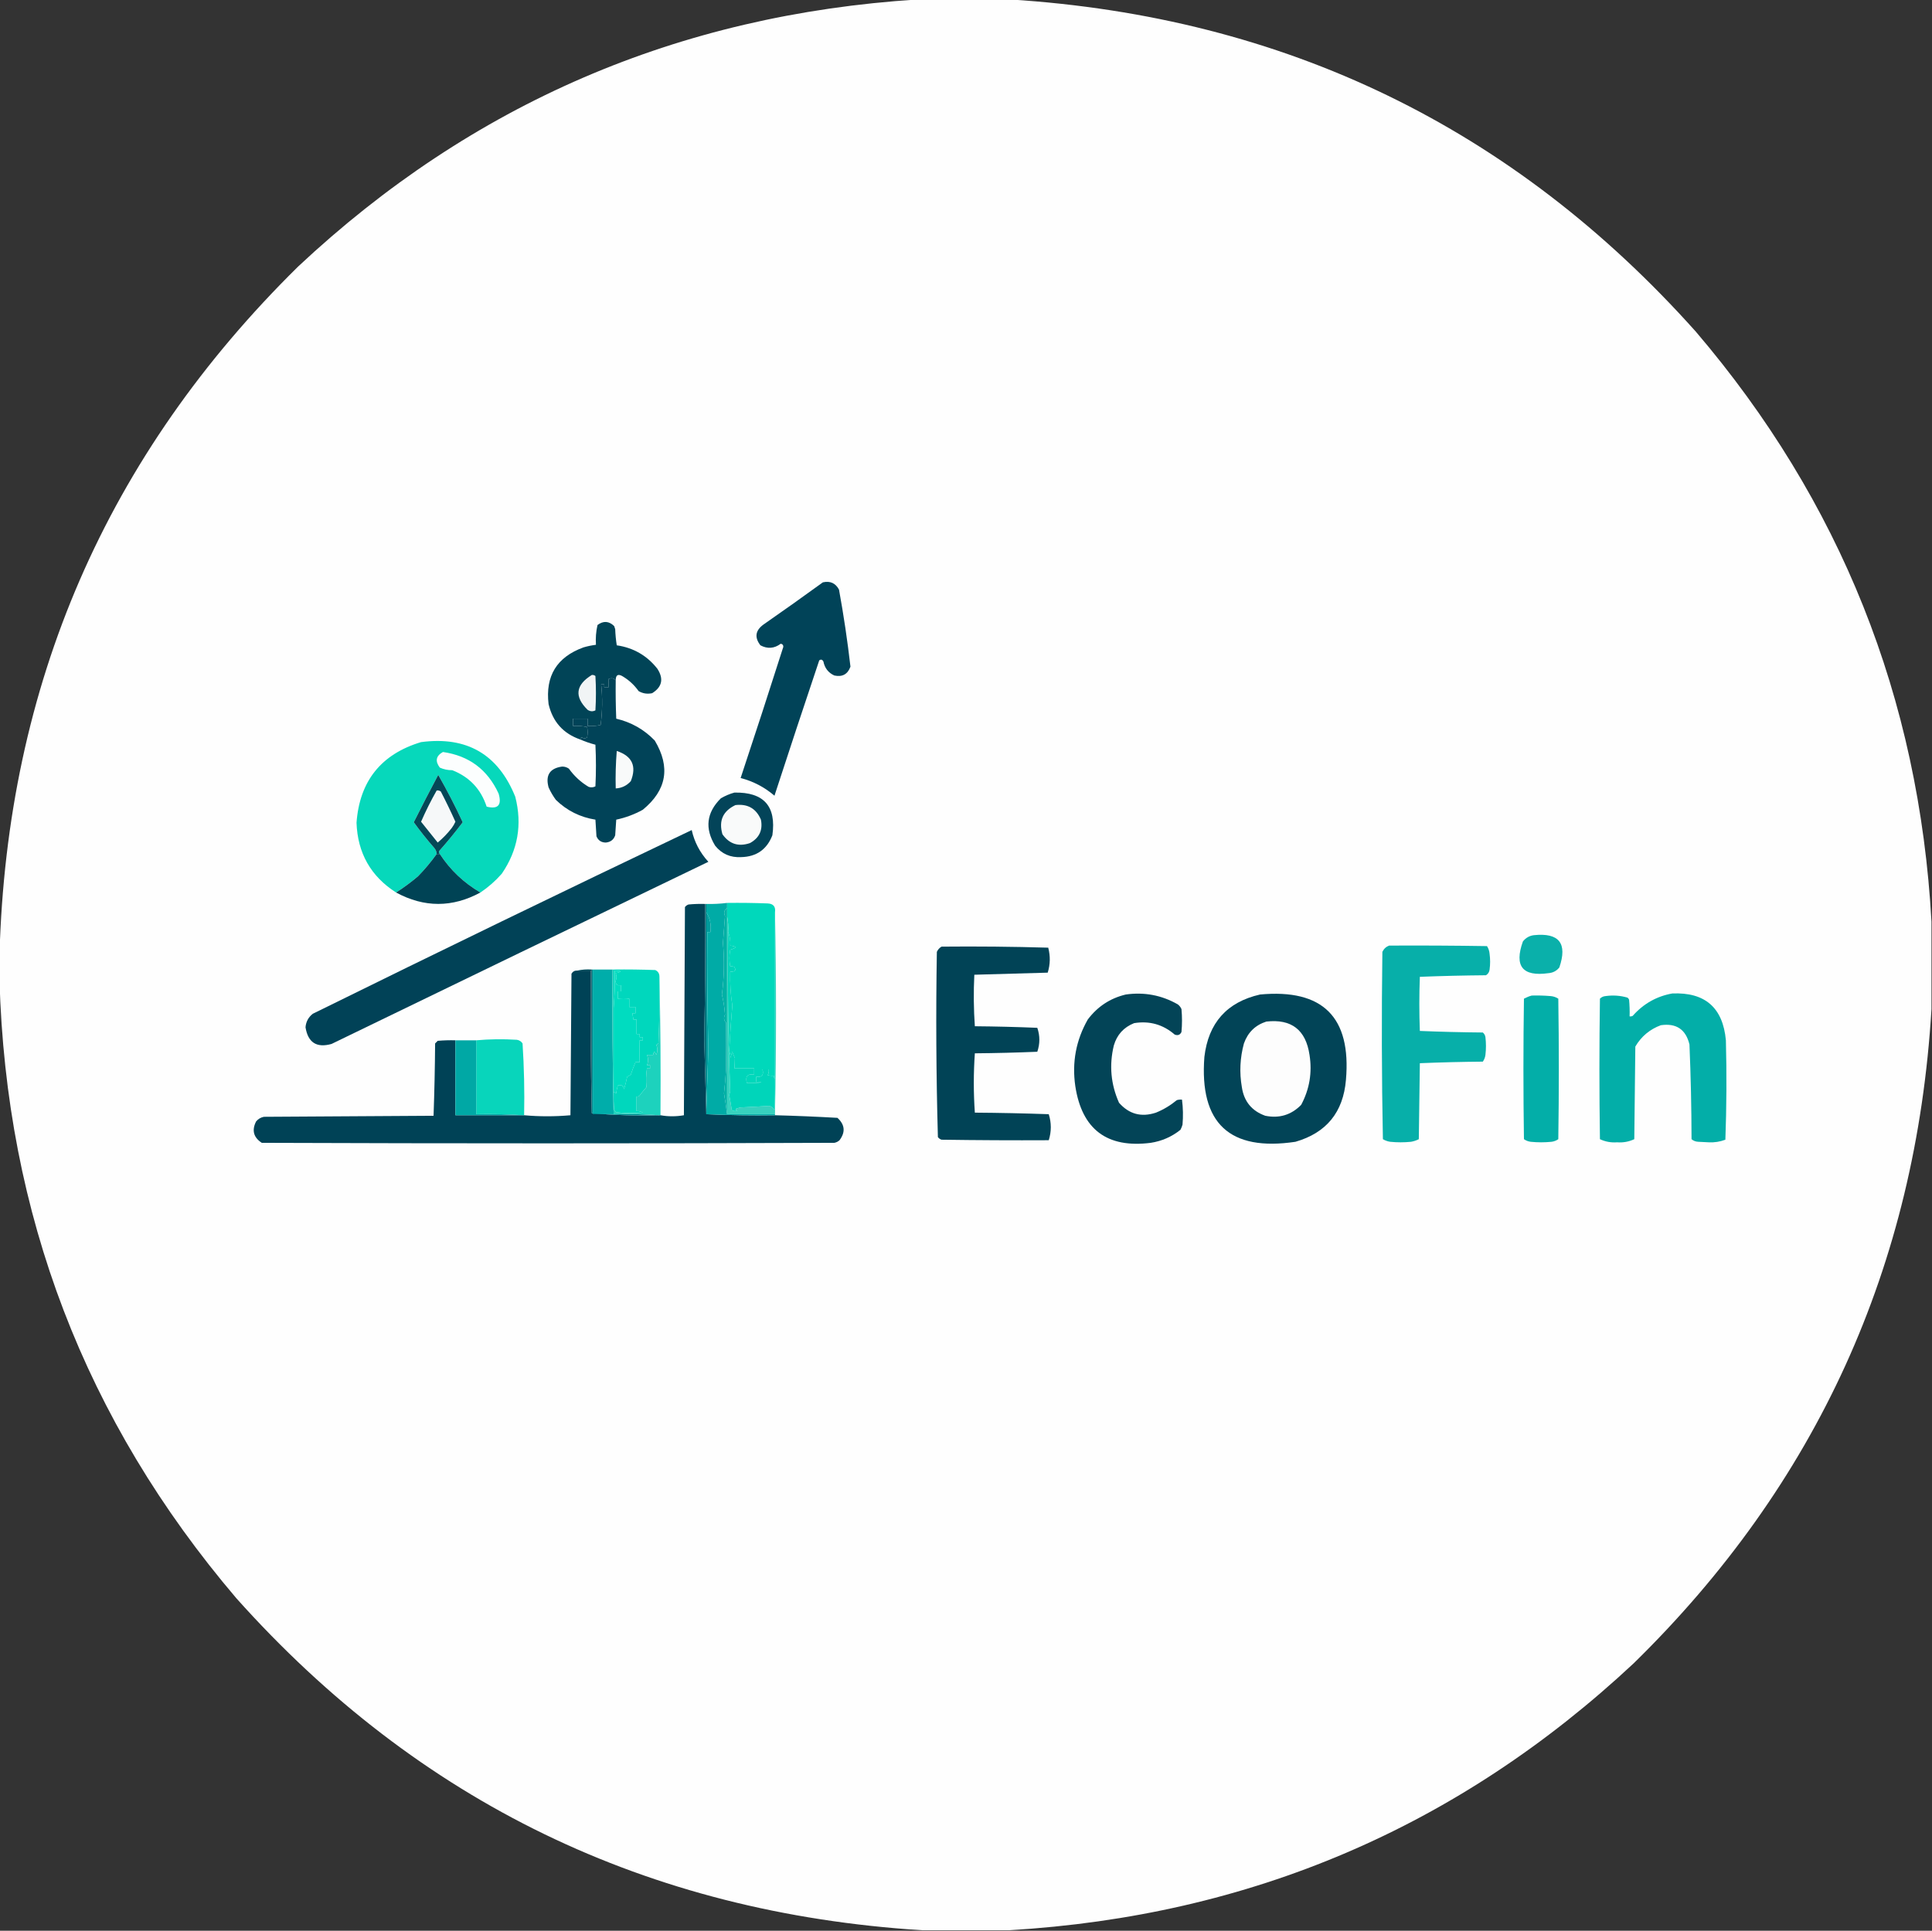 <?xml version="1.0" encoding="UTF-8"?>
<!DOCTYPE svg PUBLIC "-//W3C//DTD SVG 1.1//EN" "http://www.w3.org/Graphics/SVG/1.1/DTD/svg11.dtd">
<svg xmlns="http://www.w3.org/2000/svg" version="1.1" width="1856px" height="1855px" style="shape-rendering:geometricPrecision; text-rendering:geometricPrecision; image-rendering:optimizeQuality; fill-rule:evenodd; clip-rule:evenodd" xmlns:xlink="http://www.w3.org/1999/xlink">
<rect width="100%" height="100%" fill="#333333" stroke="none"/>
<g><path style="opacity:1" fill="#fefefe" d="M 881.5,-0.5 C 911.167,-0.5 940.833,-0.5 970.5,-0.5C 1234.29,16.153 1453.79,122.486 1629,318.5C 1768.07,481.415 1843.57,670.415 1855.5,885.5C 1855.5,913.5 1855.5,941.5 1855.5,969.5C 1840.63,1216.35 1745.3,1425.85 1569.5,1598C 1401,1755.39 1201,1840.89 969.5,1854.5C 941.5,1854.5 913.5,1854.5 885.5,1854.5C 621.714,1837.85 402.214,1731.51 227,1535.5C 81.688,1364.82 5.855,1166.82 -0.5,941.5C -0.5,933.5 -0.5,925.5 -0.5,917.5C 6.628,657.822 102.295,437.322 286.5,256C 453.487,99.548 651.82,14.048 881.5,-0.5 Z"/></g>
<g><path style="opacity:1" fill="#014358" d="M 790.5,559.5 C 797.515,557.926 802.681,560.26 806,566.5C 810.49,591.094 814.156,615.761 817,640.5C 814.356,647.833 809.189,650.666 801.5,649C 795.753,646.379 792.253,641.879 791,635.5C 789.921,633.606 788.587,633.273 787,634.5C 772.469,677.76 758.136,721.093 744,764.5C 734.497,756.331 723.663,750.665 711.5,747.5C 725.414,705.614 739.081,663.614 752.5,621.5C 752.566,619.734 751.732,618.734 750,618.5C 743.817,623.113 737.317,623.613 730.5,620C 724.621,612.38 725.621,605.714 733.5,600C 752.8,586.573 771.8,573.073 790.5,559.5 Z"/></g>
<g><path style="opacity:1" fill="#014457" d="M 591.5,653.5 C 589.471,651.5 587.138,651.167 584.5,652.5C 584.782,654.987 584.782,657.653 584.5,660.5C 583.167,660.5 581.833,660.5 580.5,660.5C 580.5,659.5 580.5,658.5 580.5,657.5C 579.5,657.5 578.5,657.5 577.5,657.5C 578.916,670.514 578.75,683.514 577,696.5C 572.934,697.464 568.767,697.797 564.5,697.5C 564.5,695.167 564.5,692.833 564.5,690.5C 559.833,690.5 555.167,690.5 550.5,690.5C 550.5,692.833 550.5,695.167 550.5,697.5C 555.099,697.2 559.599,697.533 564,698.5C 564.667,701.833 564.667,705.167 564,708.5C 562.396,709.649 560.73,709.649 559,708.5C 557.97,708.836 557.47,709.503 557.5,710.5C 541.149,704.852 530.983,693.518 527,676.5C 523.763,649.473 534.93,631.306 560.5,622C 564.447,620.846 568.447,620.013 572.5,619.5C 572.084,613.048 572.584,606.715 574,600.5C 579.609,596.284 584.942,596.617 590,601.5C 590.333,602.5 590.667,603.5 591,604.5C 591.193,609.75 591.693,614.917 592.5,620C 608.543,622.351 621.543,629.851 631.5,642.5C 637.756,652.194 636.089,660.027 626.5,666C 621.889,667.007 617.555,666.34 613.5,664C 609.456,658.289 604.456,653.622 598.5,650C 593.896,647.131 591.562,648.298 591.5,653.5 Z"/></g>
<g><path style="opacity:1" fill="#f1f4f5" d="M 568.5,648.5 C 569.822,648.33 570.989,648.663 572,649.5C 572.667,660.5 572.667,671.5 572,682.5C 569.455,683.797 566.955,683.631 564.5,682C 551.563,669.325 552.896,658.159 568.5,648.5 Z"/></g>
<g><path style="opacity:1" fill="#014358" d="M 591.5,653.5 C 591.333,665.838 591.5,678.171 592,690.5C 606.437,693.883 618.771,700.883 629,711.5C 644.308,737.018 640.475,759.185 617.5,778C 609.443,782.449 600.943,785.616 592,787.5C 591.667,792.5 591.333,797.5 591,802.5C 589.592,806.722 586.592,809.055 582,809.5C 577.651,809.479 574.651,807.479 573,803.5C 572.667,798.167 572.333,792.833 572,787.5C 557.28,785.156 544.614,778.823 534,768.5C 531.235,764.739 528.902,760.739 527,756.5C 523.838,744.803 528.172,738.136 540,736.5C 542.379,736.482 544.546,737.149 546.5,738.5C 551.691,745.73 558.024,751.563 565.5,756C 567.769,756.758 569.936,756.591 572,755.5C 572.667,742.167 572.667,728.833 572,715.5C 567.026,714.216 562.193,712.549 557.5,710.5C 557.47,709.503 557.97,708.836 559,708.5C 560.73,709.649 562.396,709.649 564,708.5C 564.667,705.167 564.667,701.833 564,698.5C 559.599,697.533 555.099,697.2 550.5,697.5C 550.5,695.167 550.5,692.833 550.5,690.5C 555.167,690.5 559.833,690.5 564.5,690.5C 564.5,692.833 564.5,695.167 564.5,697.5C 568.767,697.797 572.934,697.464 577,696.5C 578.75,683.514 578.916,670.514 577.5,657.5C 578.5,657.5 579.5,657.5 580.5,657.5C 580.5,658.5 580.5,659.5 580.5,660.5C 581.833,660.5 583.167,660.5 584.5,660.5C 584.782,657.653 584.782,654.987 584.5,652.5C 587.138,651.167 589.471,651.5 591.5,653.5 Z"/></g>
<g><path style="opacity:1" fill="#f8fafa" d="M 592.5,721.5 C 607.288,726.408 611.788,736.075 606,750.5C 602.122,754.856 597.289,757.189 591.5,757.5C 591.188,745.42 591.521,733.42 592.5,721.5 Z"/></g>
<g><path style="opacity:1" fill="#06d8bb" d="M 461.5,857.5 C 445.593,848.261 432.593,835.927 422.5,820.5C 421.697,819.577 421.53,818.577 422,817.5C 429.892,808.613 437.392,799.446 444.5,790C 437.327,774.488 429.494,759.322 421,744.5C 412.973,759.593 405.139,774.76 397.5,790C 403.606,798.444 410.106,806.61 417,814.5C 418.559,816.217 419.392,818.217 419.5,820.5C 414.088,828.086 408.088,835.253 401.5,842C 394.788,847.676 387.788,852.842 380.5,857.5C 356.221,841.961 343.554,819.628 342.5,790.5C 345.45,750.408 366.117,724.574 404.5,713C 448.385,707.184 478.552,724.684 495,765.5C 501.849,792.245 497.515,816.912 482,839.5C 475.913,846.424 469.08,852.424 461.5,857.5 Z"/></g>
<g><path style="opacity:1" fill="#fcfefe" d="M 425.5,722.5 C 450.581,726.075 468.415,739.408 479,762.5C 482.257,773.571 478.423,777.738 467.5,775C 461.99,758.157 450.99,746.49 434.5,740C 430.236,740.016 426.236,739.183 422.5,737.5C 417.818,731.243 418.818,726.243 425.5,722.5 Z"/></g>
<g><path style="opacity:1" fill="#044757" d="M 422.5,820.5 C 421.5,820.5 420.5,820.5 419.5,820.5C 419.392,818.217 418.559,816.217 417,814.5C 410.106,806.61 403.606,798.444 397.5,790C 405.139,774.76 412.973,759.593 421,744.5C 429.494,759.322 437.327,774.488 444.5,790C 437.392,799.446 429.892,808.613 422,817.5C 421.53,818.577 421.697,819.577 422.5,820.5 Z"/></g>
<g><path style="opacity:1" fill="#f6f8f9" d="M 419.5,759.5 C 420.978,759.238 422.311,759.571 423.5,760.5C 428.426,770.019 433.092,779.685 437.5,789.5C 436.57,791.606 435.404,793.606 434,795.5C 430.009,800.658 425.509,805.325 420.5,809.5C 415.167,802.833 409.833,796.167 404.5,789.5C 408.986,779.195 413.986,769.195 419.5,759.5 Z"/></g>
<g><path style="opacity:1" fill="#034459" d="M 705.5,761.5 C 733.765,760.928 745.932,774.595 742,802.5C 736.71,816.151 726.71,823.151 712,823.5C 701.672,824.068 693.338,820.401 687,812.5C 676.866,795.853 678.7,780.686 692.5,767C 696.717,764.549 701.05,762.715 705.5,761.5 Z"/></g>
<g><path style="opacity:1" fill="#f9fafa" d="M 706.5,773.5 C 718.255,772.121 726.421,776.788 731,787.5C 732.954,797.546 729.454,805.046 720.5,810C 709.454,813.762 700.62,810.928 694,801.5C 690.293,788.586 694.459,779.253 706.5,773.5 Z"/></g>
<g><path style="opacity:1" fill="#004355" d="M 419.5,820.5 C 420.5,820.5 421.5,820.5 422.5,820.5C 432.593,835.927 445.593,848.261 461.5,857.5C 434.521,872.105 407.521,872.105 380.5,857.5C 387.788,852.842 394.788,847.676 401.5,842C 408.088,835.253 414.088,828.086 419.5,820.5 Z"/></g>
<g><path style="opacity:1" fill="#00d8bb" d="M 698.5,867.5 C 711.504,867.333 724.504,867.5 737.5,868C 742.938,868.272 745.271,871.105 744.5,876.5C 744.5,929.833 744.5,983.167 744.5,1036.5C 743.596,1035.79 743.263,1034.79 743.5,1033.5C 741.473,1033.66 739.473,1033.5 737.5,1033C 738.406,1031.3 738.739,1029.47 738.5,1027.5C 736.5,1027.5 734.5,1027.5 732.5,1027.5C 733.906,1032.93 731.906,1035.26 726.5,1034.5C 726.5,1036.17 726.5,1037.83 726.5,1039.5C 728.199,1039.34 729.866,1039.51 731.5,1040C 726.845,1040.5 722.179,1040.67 717.5,1040.5C 715.762,1034.07 718.095,1031.41 724.5,1032.5C 724.5,1030.5 724.5,1028.5 724.5,1026.5C 718.167,1026.5 711.833,1026.5 705.5,1026.5C 705.788,1023.13 705.954,1019.8 706,1016.5C 704.983,1014.62 704.149,1012.62 703.5,1010.5C 702.692,1012.42 702.192,1014.42 702,1016.5C 701.713,1014.11 701.213,1011.78 700.5,1009.5C 701.274,995.014 702.274,980.514 703.5,966C 701.838,955.229 701.171,944.396 701.5,933.5C 706.072,933.814 707.405,932.314 705.5,929C 704.207,928.51 702.873,928.343 701.5,928.5C 700.467,923.154 700.467,917.82 701.5,912.5C 708.065,910.643 708.065,909.309 701.5,908.5C 701.844,903.878 701.177,899.545 699.5,895.5C 699.821,890.305 699.487,885.305 698.5,880.5C 698.5,877.833 698.5,875.167 698.5,872.5C 698.5,870.833 698.5,869.167 698.5,867.5 Z"/></g>
<g><path style="opacity:1" fill="#00b1a5" d="M 698.5,872.5 C 698.5,875.167 698.5,877.833 698.5,880.5C 698.5,943.833 698.5,1007.17 698.5,1070.5C 697.707,1064.06 696.707,1057.39 695.5,1050.5C 696.396,1042.69 697.062,1034.86 697.5,1027C 697.276,1012.03 697.276,997.193 697.5,982.5C 695.318,980.266 694.985,977.766 696.5,975C 696.042,968.335 695.042,961.835 693.5,955.5C 695.692,938.99 696.025,922.49 694.5,906C 695.194,897.377 695.861,888.71 696.5,880C 695.035,876.898 695.702,874.398 698.5,872.5 Z"/></g>
<g><path style="opacity:1" fill="#014257" d="M 664.5,797.5 C 667.074,809.011 672.407,819.177 680.5,828C 559.747,886.141 439.08,944.474 318.5,1003C 304.213,1007.02 295.88,1001.69 293.5,987C 293.956,981.613 296.289,977.28 300.5,974C 421.455,914.356 542.788,855.522 664.5,797.5 Z"/></g>
<g><path style="opacity:1" fill="#0ab0aa" d="M 1473.5,898.5 C 1497.79,895.96 1505.95,906.294 1498,929.5C 1495.33,932.84 1491.83,934.674 1487.5,935C 1462.63,938.468 1454.47,928.302 1463,904.5C 1465.79,901.027 1469.29,899.027 1473.5,898.5 Z"/></g>
<g><path style="opacity:1" fill="#014356" d="M 904.5,909.5 C 938.74,909.171 972.906,909.504 1007,910.5C 1009.12,918.563 1008.96,926.563 1006.5,934.5C 982.935,935.171 959.435,935.838 936,936.5C 935.176,953.074 935.342,969.574 936.5,986C 956.508,986.167 976.508,986.667 996.5,987.5C 999.121,995.152 999.121,1002.82 996.5,1010.5C 976.508,1011.33 956.508,1011.83 936.5,1012C 935.84,1021.43 935.506,1030.93 935.5,1040.5C 935.506,1050.07 935.84,1059.57 936.5,1069C 960.174,1069.17 983.84,1069.67 1007.5,1070.5C 1010.12,1078.85 1010.12,1087.18 1007.5,1095.5C 973.165,1095.67 938.832,1095.5 904.5,1095C 903.069,1094.53 901.903,1093.7 901,1092.5C 899.345,1033.22 899.012,973.891 900,914.5C 901.025,912.313 902.525,910.646 904.5,909.5 Z"/></g>
<g><path style="opacity:1" fill="#07afa9" d="M 1334.5,908.5 C 1365.84,908.333 1397.17,908.5 1428.5,909C 1429.96,911.266 1430.79,913.766 1431,916.5C 1431.67,921.5 1431.67,926.5 1431,931.5C 1430.71,933.931 1429.54,935.764 1427.5,937C 1406.26,937.173 1385.09,937.673 1364,938.5C 1363.33,955.833 1363.33,973.167 1364,990.5C 1384.09,991.327 1404.26,991.827 1424.5,992C 1425.89,993.171 1426.73,994.671 1427,996.5C 1427.67,1002.17 1427.67,1007.83 1427,1013.5C 1426.7,1015.89 1425.86,1018.06 1424.5,1020C 1404.26,1020.17 1384.09,1020.67 1364,1021.5C 1363.67,1045.83 1363.33,1070.17 1363,1094.5C 1360.65,1095.71 1358.15,1096.55 1355.5,1097C 1348.83,1097.67 1342.17,1097.67 1335.5,1097C 1333,1096.63 1330.67,1095.79 1328.5,1094.5C 1327.33,1034.5 1327.17,974.503 1328,914.5C 1329.44,911.558 1331.6,909.558 1334.5,908.5 Z"/></g>
<g><path style="opacity:1" fill="#009b9c" d="M 678.5,876.5 C 682.078,882.177 683.411,888.511 682.5,895.5C 681.5,895.5 680.5,895.5 679.5,895.5C 679.201,933.011 679.534,970.511 680.5,1008C 679.901,1027.99 679.234,1047.83 678.5,1067.5C 678.5,1003.83 678.5,940.167 678.5,876.5 Z"/></g>
<g><path style="opacity:1" fill="#00d7bd" d="M 589.5,931.5 C 602.837,931.333 616.171,931.5 629.5,932C 632.222,933.272 633.556,935.439 633.5,938.5C 633.833,959.844 633.5,981.177 632.5,1002.5C 631.692,1002.81 631.025,1003.31 630.5,1004C 631.787,1007.12 631.787,1010.29 630.5,1013.5C 629.004,1009.66 628.004,1009.66 627.5,1013.5C 625.5,1013.5 623.5,1013.5 621.5,1013.5C 622.833,1016.83 622.833,1020.17 621.5,1023.5C 622.5,1023.5 623.5,1023.5 624.5,1023.5C 624.5,1024.5 624.5,1025.5 624.5,1026.5C 623.5,1026.5 622.5,1026.5 621.5,1026.5C 620.609,1032.53 620.443,1038.53 621,1044.5C 618.746,1047.09 616.58,1049.75 614.5,1052.5C 613.675,1053.39 612.675,1053.72 611.5,1053.5C 611.5,1058.17 611.5,1062.83 611.5,1067.5C 613.655,1067.37 615.655,1067.87 617.5,1069C 608.814,1069.83 600.147,1069.67 591.5,1068.5C 591.192,1067.69 590.692,1067.03 590,1066.5C 589.501,1060.84 589.334,1055.18 589.5,1049.5C 590.496,1049.41 591.329,1049.75 592,1050.5C 592.226,1047.91 592.726,1045.41 593.5,1043C 596.827,1041.84 598.827,1043 599.5,1046.5C 600.684,1042.55 601.684,1038.55 602.5,1034.5C 603.748,1033.96 604.915,1033.29 606,1032.5C 607.371,1028.35 608.871,1024.35 610.5,1020.5C 611.833,1020.5 613.167,1020.5 614.5,1020.5C 614.22,1013.6 614.22,1006.6 614.5,999.5C 615.5,999.5 616.5,999.5 617.5,999.5C 617.5,998.5 617.5,997.5 617.5,996.5C 616.5,996.5 615.5,996.5 614.5,996.5C 614.5,995.5 614.5,994.5 614.5,993.5C 613.5,993.5 612.5,993.5 611.5,993.5C 611.5,988.833 611.5,984.167 611.5,979.5C 610.5,979.5 609.5,979.5 608.5,979.5C 608.167,977.5 607.833,975.5 607.5,973.5C 608.5,973.5 609.5,973.5 610.5,973.5C 610.5,971.5 610.5,969.5 610.5,967.5C 608.5,967.5 606.5,967.5 604.5,967.5C 604.5,964.833 604.5,962.167 604.5,959.5C 600.671,959.073 597.004,959.073 593.5,959.5C 593.5,957.167 593.5,954.833 593.5,952.5C 594.5,952.5 595.5,952.5 596.5,952.5C 596.5,950.5 596.5,948.5 596.5,946.5C 593.07,947.245 591.403,945.911 591.5,942.5C 592.456,939.919 592.456,937.419 591.5,935C 597.903,933.577 597.569,932.743 590.5,932.5C 590.828,944.678 590.495,956.678 589.5,968.5C 589.5,956.167 589.5,943.833 589.5,931.5 Z"/></g>
<g><path style="opacity:1" fill="#004256" d="M 677.5,868.5 C 677.714,911.734 677.381,954.9 676.5,998C 677.153,1022.31 677.819,1046.47 678.5,1070.5C 700.327,1071.5 722.327,1071.83 744.5,1071.5C 764.491,1072.02 784.491,1072.86 804.5,1074C 811.673,1080.56 812.34,1087.73 806.5,1095.5C 805.088,1096.81 803.421,1097.64 801.5,1098C 618.167,1098.67 434.833,1098.67 251.5,1098C 243.56,1092.84 241.726,1086.01 246,1077.5C 247.952,1075.11 250.452,1073.61 253.5,1073C 307.833,1072.67 362.167,1072.33 416.5,1072C 417.328,1048.91 417.828,1025.74 418,1002.5C 418.833,1001.67 419.667,1000.83 420.5,1000C 426.157,999.501 431.824,999.334 437.5,999.5C 437.5,1023.5 437.5,1047.5 437.5,1071.5C 459.167,1071.5 480.833,1071.5 502.5,1071.5C 502.833,1071.5 503.167,1071.5 503.5,1071.5C 518.235,1072.83 533.069,1072.83 548,1071.5C 548.333,1026.17 548.667,980.833 549,935.5C 550.264,933.393 552.097,932.393 554.5,932.5C 558.833,932.5 563.167,932.5 567.5,932.5C 567.168,978.336 567.501,1024 568.5,1069.5C 589.808,1071.49 611.474,1072.16 633.5,1071.5C 633.833,1071.5 634.167,1071.5 634.5,1071.5C 641.902,1072.83 649.402,1072.83 657,1071.5C 657.333,1004.83 657.667,938.167 658,871.5C 658.903,870.299 660.069,869.465 661.5,869C 666.823,868.501 672.156,868.334 677.5,868.5 Z"/></g>
<g><path style="opacity:1" fill="#00dcc0" d="M 589.5,1049.5 C 589.5,1022.5 589.5,995.5 589.5,968.5C 590.495,956.678 590.828,944.678 590.5,932.5C 597.569,932.743 597.903,933.577 591.5,935C 592.456,937.419 592.456,939.919 591.5,942.5C 591.403,945.911 593.07,947.245 596.5,946.5C 596.5,948.5 596.5,950.5 596.5,952.5C 595.5,952.5 594.5,952.5 593.5,952.5C 593.5,954.833 593.5,957.167 593.5,959.5C 597.004,959.073 600.671,959.073 604.5,959.5C 604.5,962.167 604.5,964.833 604.5,967.5C 606.5,967.5 608.5,967.5 610.5,967.5C 610.5,969.5 610.5,971.5 610.5,973.5C 609.5,973.5 608.5,973.5 607.5,973.5C 607.833,975.5 608.167,977.5 608.5,979.5C 609.5,979.5 610.5,979.5 611.5,979.5C 611.5,984.167 611.5,988.833 611.5,993.5C 612.5,993.5 613.5,993.5 614.5,993.5C 614.5,994.5 614.5,995.5 614.5,996.5C 615.5,996.5 616.5,996.5 617.5,996.5C 617.5,997.5 617.5,998.5 617.5,999.5C 616.5,999.5 615.5,999.5 614.5,999.5C 614.22,1006.6 614.22,1013.6 614.5,1020.5C 613.167,1020.5 611.833,1020.5 610.5,1020.5C 608.871,1024.35 607.371,1028.35 606,1032.5C 604.915,1033.29 603.748,1033.96 602.5,1034.5C 601.684,1038.55 600.684,1042.55 599.5,1046.5C 598.827,1043 596.827,1041.84 593.5,1043C 592.726,1045.41 592.226,1047.91 592,1050.5C 591.329,1049.75 590.496,1049.41 589.5,1049.5 Z"/></g>
<g><path style="opacity:1" fill="#00adaa" d="M 569.5,931.5 C 575.833,931.5 582.167,931.5 588.5,931.5C 588.172,977.905 588.505,1024.24 589.5,1070.5C 582.833,1070.5 576.167,1070.5 569.5,1070.5C 569.5,1024.17 569.5,977.833 569.5,931.5 Z"/></g>
<g><path style="opacity:1" fill="#034457" d="M 1081.5,955.5 C 1099.34,952.981 1116.01,956.147 1131.5,965C 1133.05,966.214 1134.22,967.714 1135,969.5C 1135.67,976.833 1135.67,984.167 1135,991.5C 1133.69,994.306 1131.53,995.14 1128.5,994C 1117.25,984.27 1104.25,980.603 1089.5,983C 1079.51,986.993 1073.01,994.16 1070,1004.5C 1065.44,1023.46 1067.11,1041.79 1075,1059.5C 1084.62,1070.47 1096.46,1073.64 1110.5,1069C 1117.8,1066.02 1124.46,1062.02 1130.5,1057C 1132.13,1056.51 1133.8,1056.34 1135.5,1056.5C 1136.53,1064.47 1136.7,1072.47 1136,1080.5C 1135.53,1082.25 1134.86,1083.91 1134,1085.5C 1125.68,1092.17 1116.18,1096.34 1105.5,1098C 1063.52,1103.34 1039.35,1085.17 1033,1043.5C 1029.69,1020.67 1033.69,999.341 1045,979.5C 1054.35,967.083 1066.52,959.083 1081.5,955.5 Z"/></g>
<g><path style="opacity:1" fill="#024457" d="M 1210.5,955.5 C 1270.73,949.9 1298.23,977.233 1293,1037.5C 1290.41,1068.57 1274.24,1088.41 1244.5,1097C 1181.29,1106.46 1152.13,1079.3 1157,1015.5C 1160.83,982.754 1178.66,962.754 1210.5,955.5 Z"/></g>
<g><path style="opacity:1" fill="#03aea8" d="M 1606.5,954.5 C 1637.97,953.15 1655.14,968.15 1658,999.5C 1658.83,1031.4 1658.66,1063.24 1657.5,1095C 1652.37,1096.96 1647.04,1097.79 1641.5,1097.5C 1638.17,1097.33 1634.83,1097.17 1631.5,1097C 1628.99,1096.91 1626.83,1096.07 1625,1094.5C 1624.94,1064.14 1624.28,1033.8 1623,1003.5C 1619.51,989.028 1610.35,982.862 1595.5,985C 1584.92,988.914 1576.75,995.747 1571,1005.5C 1570.67,1035.17 1570.33,1064.83 1570,1094.5C 1564.82,1096.94 1559.32,1097.94 1553.5,1097.5C 1547.68,1097.94 1542.18,1096.94 1537,1094.5C 1536.33,1049.5 1536.33,1004.5 1537,959.5C 1538.49,957.996 1540.32,957.163 1542.5,957C 1549.65,955.998 1556.65,956.498 1563.5,958.5C 1564.19,959.025 1564.69,959.692 1565,960.5C 1565.5,965.823 1565.67,971.156 1565.5,976.5C 1566.55,976.649 1567.55,976.483 1568.5,976C 1578.75,964.379 1591.42,957.212 1606.5,954.5 Z"/></g>
<g><path style="opacity:1" fill="#03aea8" d="M 1471.5,956.5 C 1477.51,956.334 1483.51,956.501 1489.5,957C 1492.23,957.21 1494.73,958.044 1497,959.5C 1497.67,1004.5 1497.67,1049.5 1497,1094.5C 1495.06,1095.86 1492.89,1096.7 1490.5,1097C 1483.83,1097.67 1477.17,1097.67 1470.5,1097C 1468.11,1096.7 1465.94,1095.86 1464,1094.5C 1463.33,1049.5 1463.33,1004.5 1464,959.5C 1466.48,958.188 1468.98,957.188 1471.5,956.5 Z"/></g>
<g><path style="opacity:1" fill="#00aba6" d="M 698.5,867.5 C 698.5,869.167 698.5,870.833 698.5,872.5C 695.702,874.398 695.035,876.898 696.5,880C 695.861,888.71 695.194,897.377 694.5,906C 696.025,922.49 695.692,938.99 693.5,955.5C 695.042,961.835 696.042,968.335 696.5,975C 694.985,977.766 695.318,980.266 697.5,982.5C 697.276,997.193 697.276,1012.03 697.5,1027C 697.062,1034.86 696.396,1042.69 695.5,1050.5C 696.707,1057.39 697.707,1064.06 698.5,1070.5C 713.833,1070.5 729.167,1070.5 744.5,1070.5C 744.5,1070.83 744.5,1071.17 744.5,1071.5C 722.327,1071.83 700.327,1071.5 678.5,1070.5C 678.5,1069.5 678.5,1068.5 678.5,1067.5C 679.234,1047.83 679.901,1027.99 680.5,1008C 679.534,970.511 679.201,933.011 679.5,895.5C 680.5,895.5 681.5,895.5 682.5,895.5C 683.411,888.511 682.078,882.177 678.5,876.5C 678.5,873.833 678.5,871.167 678.5,868.5C 685.202,868.664 691.869,868.331 698.5,867.5 Z"/></g>
<g><path style="opacity:1" fill="#fdfdfd" d="M 1216.5,981.5 C 1240.6,978.764 1254.44,989.431 1258,1013.5C 1260.69,1030.45 1258.02,1046.45 1250,1061.5C 1240.49,1071.22 1228.99,1074.72 1215.5,1072C 1202.54,1067.37 1195.04,1058.2 1193,1044.5C 1190.56,1030.33 1191.23,1016.33 1195,1002.5C 1198.78,991.889 1205.94,984.889 1216.5,981.5 Z"/></g>
<g><path style="opacity:1" fill="#006b75" d="M 677.5,868.5 C 677.833,868.5 678.167,868.5 678.5,868.5C 678.5,871.167 678.5,873.833 678.5,876.5C 678.5,940.167 678.5,1003.83 678.5,1067.5C 678.5,1068.5 678.5,1069.5 678.5,1070.5C 677.819,1046.47 677.153,1022.31 676.5,998C 677.381,954.9 677.714,911.734 677.5,868.5 Z"/></g>
<g><path style="opacity:1" fill="#08d5bb" d="M 503.5,1071.5 C 503.167,1071.5 502.833,1071.5 502.5,1071.5C 487.676,1070.5 472.676,1070.17 457.5,1070.5C 457.5,1046.83 457.5,1023.17 457.5,999.5C 470.327,998.34 483.327,998.173 496.5,999C 498.848,999.346 500.681,1000.51 502,1002.5C 503.479,1025.41 503.979,1048.41 503.5,1071.5 Z"/></g>
<g><path style="opacity:1" fill="#00a8a5" d="M 437.5,999.5 C 444.167,999.5 450.833,999.5 457.5,999.5C 457.5,1023.17 457.5,1046.83 457.5,1070.5C 472.676,1070.17 487.676,1070.5 502.5,1071.5C 480.833,1071.5 459.167,1071.5 437.5,1071.5C 437.5,1047.5 437.5,1023.5 437.5,999.5 Z"/></g>
<g><path style="opacity:1" fill="#00878d" d="M 568.5,931.5 C 568.833,931.5 569.167,931.5 569.5,931.5C 569.5,977.833 569.5,1024.17 569.5,1070.5C 576.167,1070.5 582.833,1070.5 589.5,1070.5C 604.343,1070.17 619.01,1070.5 633.5,1071.5C 611.474,1072.16 589.808,1071.49 568.5,1069.5C 568.5,1023.5 568.5,977.5 568.5,931.5 Z"/></g>
<g><path style="opacity:1" fill="#1dd2bd" d="M 588.5,931.5 C 588.833,931.5 589.167,931.5 589.5,931.5C 589.5,943.833 589.5,956.167 589.5,968.5C 589.5,995.5 589.5,1022.5 589.5,1049.5C 589.334,1055.18 589.501,1060.84 590,1066.5C 590.692,1067.03 591.192,1067.69 591.5,1068.5C 600.147,1069.67 608.814,1069.83 617.5,1069C 615.655,1067.87 613.655,1067.37 611.5,1067.5C 611.5,1062.83 611.5,1058.17 611.5,1053.5C 612.675,1053.72 613.675,1053.39 614.5,1052.5C 616.58,1049.75 618.746,1047.09 621,1044.5C 620.443,1038.53 620.609,1032.53 621.5,1026.5C 622.5,1026.5 623.5,1026.5 624.5,1026.5C 624.5,1025.5 624.5,1024.5 624.5,1023.5C 623.5,1023.5 622.5,1023.5 621.5,1023.5C 622.833,1020.17 622.833,1016.83 621.5,1013.5C 623.5,1013.5 625.5,1013.5 627.5,1013.5C 628.004,1009.66 629.004,1009.66 630.5,1013.5C 631.787,1010.29 631.787,1007.12 630.5,1004C 631.025,1003.31 631.692,1002.81 632.5,1002.5C 633.5,981.177 633.833,959.844 633.5,938.5C 634.499,982.664 634.832,1027 634.5,1071.5C 634.167,1071.5 633.833,1071.5 633.5,1071.5C 619.01,1070.5 604.343,1070.17 589.5,1070.5C 588.505,1024.24 588.172,977.905 588.5,931.5 Z"/></g>
<g><path style="opacity:1" fill="#004e5d" d="M 554.5,932.5 C 558.97,931.514 563.637,931.181 568.5,931.5C 568.5,977.5 568.5,1023.5 568.5,1069.5C 567.501,1024 567.168,978.336 567.5,932.5C 563.167,932.5 558.833,932.5 554.5,932.5 Z"/></g>
<g><path style="opacity:1" fill="#37d1be" d="M 744.5,876.5 C 745.828,941.039 745.828,1005.71 744.5,1070.5C 729.167,1070.5 713.833,1070.5 698.5,1070.5C 698.5,1007.17 698.5,943.833 698.5,880.5C 699.487,885.305 699.821,890.305 699.5,895.5C 698.852,946.589 699.519,997.589 701.5,1048.5C 701.244,1049.69 700.911,1050.86 700.5,1052C 701.426,1056.81 702.259,1061.64 703,1066.5C 704.726,1067.58 706.559,1067.74 708.5,1067C 706.699,1066.68 706.366,1066.02 707.5,1065C 708.833,1064.67 710.167,1064.33 711.5,1064C 720.864,1063.57 730.03,1063.07 739,1062.5C 741.257,1063.09 742.924,1064.42 744,1066.5C 744.5,1056.51 744.666,1046.51 744.5,1036.5C 744.5,983.167 744.5,929.833 744.5,876.5 Z"/></g>
<g><path style="opacity:1" fill="#00d5ba" d="M 699.5,895.5 C 701.177,899.545 701.844,903.878 701.5,908.5C 708.065,909.309 708.065,910.643 701.5,912.5C 700.467,917.82 700.467,923.154 701.5,928.5C 702.873,928.343 704.207,928.51 705.5,929C 707.405,932.314 706.072,933.814 701.5,933.5C 701.171,944.396 701.838,955.229 703.5,966C 702.274,980.514 701.274,995.014 700.5,1009.5C 701.213,1011.78 701.713,1014.11 702,1016.5C 702.192,1014.42 702.692,1012.42 703.5,1010.5C 704.149,1012.62 704.983,1014.62 706,1016.5C 705.954,1019.8 705.788,1023.13 705.5,1026.5C 711.833,1026.5 718.167,1026.5 724.5,1026.5C 724.5,1028.5 724.5,1030.5 724.5,1032.5C 718.095,1031.41 715.762,1034.07 717.5,1040.5C 722.179,1040.67 726.845,1040.5 731.5,1040C 729.866,1039.51 728.199,1039.34 726.5,1039.5C 726.5,1037.83 726.5,1036.17 726.5,1034.5C 731.906,1035.26 733.906,1032.93 732.5,1027.5C 734.5,1027.5 736.5,1027.5 738.5,1027.5C 738.739,1029.47 738.406,1031.3 737.5,1033C 739.473,1033.5 741.473,1033.66 743.5,1033.5C 743.263,1034.79 743.596,1035.79 744.5,1036.5C 744.666,1046.51 744.5,1056.51 744,1066.5C 742.924,1064.42 741.257,1063.09 739,1062.5C 730.03,1063.07 720.864,1063.57 711.5,1064C 710.167,1064.33 708.833,1064.67 707.5,1065C 706.366,1066.02 706.699,1066.68 708.5,1067C 706.559,1067.74 704.726,1067.58 703,1066.5C 702.259,1061.64 701.426,1056.81 700.5,1052C 700.911,1050.86 701.244,1049.69 701.5,1048.5C 699.519,997.589 698.852,946.589 699.5,895.5 Z"/></g>
</svg>
